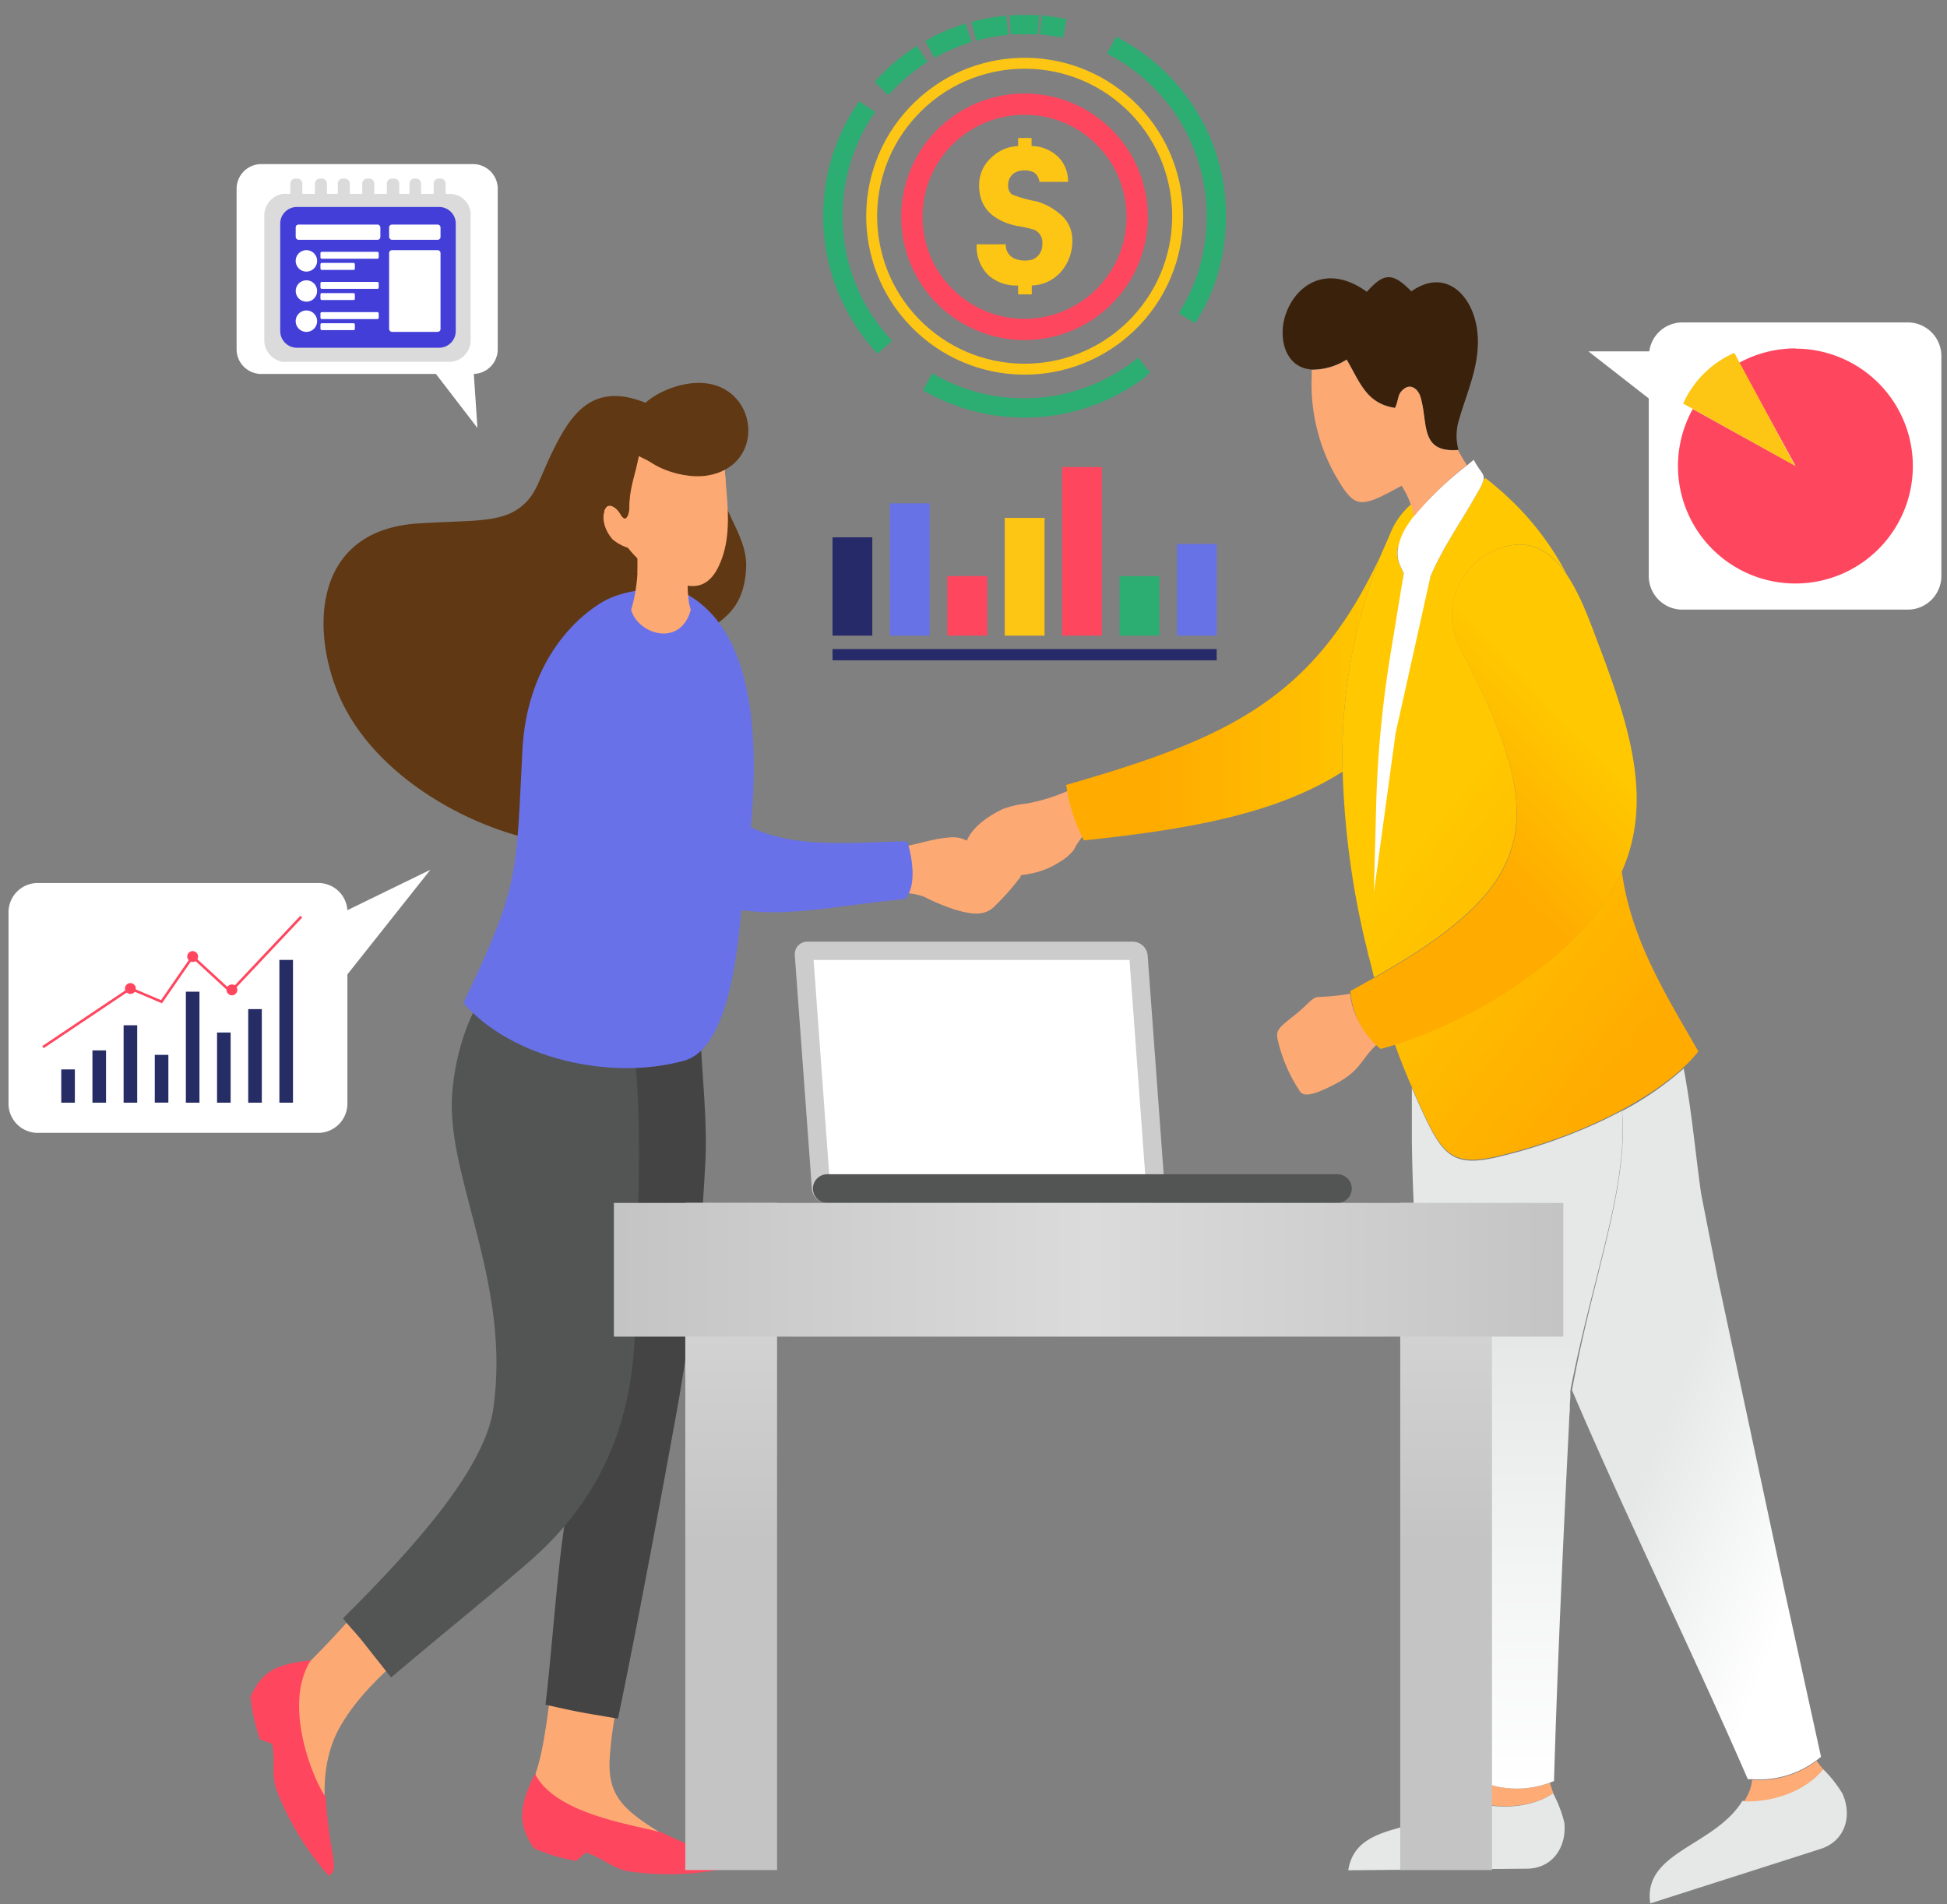 <svg xmlns="http://www.w3.org/2000/svg" xmlns:xlink="http://www.w3.org/1999/xlink" width="458" height="448" viewBox="0 0 458 448">
  <rect x="0" y="0" width="458" height="448" fill="#808080" stroke="none"/>
  <defs>
    <linearGradient id="linear-gradient" y1="0.5" x2="1.012" y2="0.5" gradientUnits="objectBoundingBox">
      <stop offset="0.28" stop-color="#ffab00"/>
      <stop offset="1" stop-color="#ffc800"/>
    </linearGradient>
    <linearGradient id="linear-gradient-2" x1="0.356" y1="0.437" x2="0.679" y2="0.931" gradientUnits="objectBoundingBox">
      <stop offset="0" stop-color="#ffc800"/>
      <stop offset="1" stop-color="#ffab00"/>
    </linearGradient>
    <linearGradient id="linear-gradient-3" x1="0.347" y1="0.877" x2="0.68" y2="0.337" gradientUnits="objectBoundingBox">
      <stop offset="0.41" stop-color="#ffab00"/>
      <stop offset="1" stop-color="#ffc800"/>
    </linearGradient>
    <linearGradient id="linear-gradient-4" x1="-0.004" y1="0.501" x2="0.997" y2="0.501" gradientUnits="objectBoundingBox">
      <stop offset="0" stop-color="#ff465f"/>
      <stop offset="1" stop-color="#ff465f"/>
    </linearGradient>
    <linearGradient id="linear-gradient-5" x1="0.001" y1="0.501" x2="1.001" y2="0.501" xlink:href="#linear-gradient-4"/>
    <linearGradient id="linear-gradient-6" x1="0.228" y1="0.232" x2="0.766" y2="0.853" gradientUnits="objectBoundingBox">
      <stop offset="0.36" stop-color="#e6e8e8"/>
      <stop offset="1" stop-color="#fff"/>
    </linearGradient>
    <linearGradient id="linear-gradient-7" x1="0.499" y1="1" x2="0.499" gradientUnits="objectBoundingBox">
      <stop offset="0" stop-color="#fff"/>
      <stop offset="0.64" stop-color="#e6e8e8"/>
    </linearGradient>
    <linearGradient id="linear-gradient-8" x1="0.5" y1="1" x2="0.5" gradientUnits="objectBoundingBox">
      <stop offset="0.49" stop-color="#c4c4c4"/>
      <stop offset="1" stop-color="#dbdbdb"/>
    </linearGradient>
    <linearGradient id="linear-gradient-10" y1="0.5" x2="1" y2="0.5" gradientUnits="objectBoundingBox">
      <stop offset="0" stop-color="#c4c4c4"/>
      <stop offset="0.5" stop-color="#dbdbdb"/>
      <stop offset="1" stop-color="#c4c4c4"/>
    </linearGradient>
    <linearGradient id="linear-gradient-11" x1="-0.001" y1="0.5" x2="0.999" y2="0.5" xlink:href="#linear-gradient-4"/>
    <clipPath id="clip-_1">
      <rect width="458" height="448"/>
    </clipPath>
  </defs>
  <g id="_1" data-name="1" clip-path="url(#clip-_1)">
    <g id="Group_2651" data-name="Group 2651">
      <path id="Path_9320" data-name="Path 9320" d="M207.057,135.3a43,43,0,0,1-11.558,3.853,22.528,22.528,0,0,0-5.646,1.314c-3.64,1.775-8.291,4.882-8.877,9.143a5.5,5.5,0,0,0,1.474,4.793c1.651,1.6,4.172,1.775,6.48,1.775,5.326.089,10.066-.408,14.576-3.426a12.126,12.126,0,0,0,3.071-2.628,17.754,17.754,0,0,1,1.953-3.054,34.28,34.28,0,0,1,3.551-2.5Z" transform="translate(45.985 49.886)" fill="#fda974" fill-rule="evenodd"/>
      <path id="Path_9321" data-name="Path 9321" d="M177.756,147.488c-1.651,3.054,13.227,6.746,14.061,5.788,1.332-1.527,1.438-4.936-.55-5.806s-5.078.266-6.462,0C183.881,147.186,179.815,143.689,177.756,147.488Z" transform="translate(43.454 57.973)" fill="#fda974" fill-rule="evenodd"/>
      <path id="Path_9322" data-name="Path 9322" d="M259.6,270.19l.124-.107c-9.516,8.415-26.08,4.438-27.98,16.653l41.934-.373c6.409,0,9.534-5.5,8.877-10.919a30.324,30.324,0,0,0-2.628-6.835h0C275.947,271.362,268.366,273.208,259.6,270.19Z" transform="translate(85.411 153.252)" fill="#e6e8e8"/>
      <path id="Path_9323" data-name="Path 9323" d="M249.421,267.1v.124a.764.764,0,0,1,0-.124Z" transform="translate(99.119 152.081)" fill="#262c64" opacity="0.5"/>
      <path id="Path_9324" data-name="Path 9324" d="M258.474,267.658a1.557,1.557,0,0,0-.124-.408h0C258.385,267.392,258.439,267.516,258.474,267.658Z" transform="translate(106.044 152.197)" fill="#262c64" opacity="0.5"/>
      <path id="Path_9325" data-name="Path 9325" d="M250.9,267.1a.764.764,0,0,0,0,.124l-.16.266c-.107.16-.213.32-.3.479a1.259,1.259,0,0,0-.178.249l-.355.479a1.355,1.355,0,0,1-.142.2l-.515.639h0l-.462.515-.178.178-.391.391-.2.2-.391.355-.124.107c8.77,3.018,16.351,1.172,20.275-1.545h0c-.124-.284-.249-.568-.355-.87v-.124l-.266-.728a1.767,1.767,0,0,0-.089-.284,1.793,1.793,0,0,0-.124-.408A22.335,22.335,0,0,1,250.9,267.1Z" transform="translate(97.639 152.081)" fill="#ffab75"/>
      <path id="Path_9326" data-name="Path 9326" d="M317,271.145a28.852,28.852,0,0,0-4.545-5.734h0c-2.929,3.764-9.623,7.776-18.89,7.51a1.06,1.06,0,0,0,0-.142c-6.569,10.865-23.577,12-21.748,24.234l40.017-12.8C317.944,282.241,319.293,276.116,317,271.145Z" transform="translate(116.382 150.771)" fill="#e6e8e8"/>
      <path id="Path_9327" data-name="Path 9327" d="M285.2,266.78v.142A.553.553,0,0,0,285.2,266.78Z" transform="translate(126.863 151.833)" fill="#262c64" opacity="0.5"/>
      <path id="Path_9328" data-name="Path 9328" d="M294.019,264.633l-.249-.373h0Z" transform="translate(133.508 149.879)" fill="#262c64" opacity="0.5"/>
      <path id="Path_9329" data-name="Path 9329" d="M302.732,266.291h0l-.6-.728h0c-.16-.213-.337-.426-.5-.657l-.16-.213-.249-.373a22.477,22.477,0,0,1-15.215,4.474.551.551,0,0,1,0,.142,1.672,1.672,0,0,1,0,.284l-.16.568v.266c0,.089-.142.408-.2.6a.639.639,0,0,0,0,.2l-.32.763h0l-.3.692a1.332,1.332,0,0,1-.124.213l-.249.5a1.48,1.48,0,0,0-.124.231l-.284.462a1.04,1.04,0,0,1,0,.142C293.109,274.067,299.785,270.054,302.732,266.291Z" transform="translate(126.126 149.925)" fill="#ffab75"/>
      <path id="Path_9330" data-name="Path 9330" d="M239.5,162.67a56.612,56.612,0,0,1-7.758.781c-1.314.284-2.255,1.775-4.723,3.782-3.995,3.231-4.953,3.8-4.651,5.859a35.933,35.933,0,0,0,5.326,12.552c1.1,1.775,4.936,0,8.38-1.775,6.2-3.284,5.965-6,9.924-9.445a16.9,16.9,0,0,1-6.5-11.753Z" transform="translate(78.107 71.108)" fill="#fda974"/>
      <path id="Path_9331" data-name="Path 9331" d="M238.1,87.086c3.178,5.433,4.651,10.333,11.38,11.362.71-1.474.692-2.787,1.225-3.551a4,4,0,0,1,.923-.959,2.486,2.486,0,0,1,.834-.426c1.314-.32,2.539.763,3.018,2.4a2.637,2.637,0,0,0,.16.586c1.474,5.823-.142,12.534,8.646,11.842h.124a12.428,12.428,0,0,1,0-6.658c.213-.763.444-1.509.675-2.255,1.953-6.214,4.527-12.144,3.746-18.979-.959-8.415-7.421-15.091-15.517-9.392-4.438-4.6-6.533-4.314-10.457.107-10.9-7.9-19.05.479-19.778,8.522h0a1.927,1.927,0,0,0,0,.32c-.3,4.545,1.775,9.125,6.871,9.445a15.215,15.215,0,0,0,8.149-2.361Z" transform="translate(78.676 -2.511)" fill="#3a210c"/>
      <path id="Path_9332" data-name="Path 9332" d="M267.942,106l.728-1.775c0,.124-1.012,2.077-1.065,2.219l-.426.888c-.142.266-.284.533-.408.8s-.284.586-.444.87-.266.533-.408.8l-.426.852-.426.763-.444.834-.408.746-.462.817-.408.728c-.16.266-.32.533-.462.8l-.426.71-.479.781-.426.675-.479.781-.426.657-.5.763c-.142.213-.266.426-.408.621l-.533.763c-14.487,21.056-33.945,28.9-64.837,37.78a40.407,40.407,0,0,0,4.172,13.049c25.033-2.628,45.325-6.285,60.842-16.174A128.077,128.077,0,0,1,267.942,106Z" transform="translate(56.435 25.787)" fill="url(#linear-gradient)"/>
      <path id="Path_9333" data-name="Path 9333" d="M234.31,157.31v0Z" transform="translate(87.404 66.952)" fill="#272a68" opacity="0.36"/>
      <path id="Path_9334" data-name="Path 9334" d="M277.36,171.35Z" transform="translate(120.784 77.838)" fill="#272a68" opacity="0.36"/>
      <path id="Path_9335" data-name="Path 9335" d="M238.427,211.835c-.479-1.775-.888-3.746-1.456-5.61a.638.638,0,0,1,0-.178,197.97,197.97,0,0,1-5.948-42.769,127.205,127.205,0,0,1,9.392-51.788h0c.16-.32.3-.639.444-.959l.373-.852c.142-.32.284-.657.444-.994s.231-.568.355-.852l.16-.373a18.038,18.038,0,0,1,5.433-7.368l1.988-.337,1.367-.249c-1.367,2.059-6.835,9.658-7.1,11.735a7.1,7.1,0,0,0,.71,3.782,18.043,18.043,0,0,0,.781,1.651l-6.054,51.859,1.775-14.469,10.528-36.289V117.6c3.178-7.368,7.332-13.014,11.362-20.257a10.651,10.651,0,0,0,1.207-2.663l.426-.337a75.844,75.844,0,0,1,5.77,4.953,67.464,67.464,0,0,1,13.386,17.754c-4.03-5.894-9.64-9.5-18.073-5.149a16.547,16.547,0,0,0-7.1,22.3c.728,1.349,1.4,2.681,2.059,3.977C279.58,175.581,276.349,190.424,238.427,211.835Zm58.215-24.855c-3.764,8.433-10.83,16.706-22.565,25.1-6.232,4.438-18.819,12.268-30.714,14.842h-.3c1.278,3.551,2.663,7.1,4.225,10.652.941,2.219,1.953,4.474,3.018,6.746,4.492,9.6,7.261,11.931,17.505,9.463,20.754-5.007,35.774-13.759,43.39-20.807.8-.746,1.527-1.456,2.148-2.148h0l.568-.657.142-.16.639-.781c-7.119-12.481-15.836-26.08-17.984-42.236Z" transform="translate(84.814 18.126)" fill="url(#linear-gradient-2)"/>
      <path id="Path_9336" data-name="Path 9336" d="M241.372,116.917c.266.6.533,1.136.8,1.651l-3.089,18.837a262.865,262.865,0,0,0-3.409,35.792l-.533,20.47,5.113-37.461,8.131-36.555v-.178c3.16-7.35,7.332-13,11.362-20.257a9.553,9.553,0,0,0,1.189-2.645c.284-1.367-.8-1.775-2.308-4.651L257.084,93.2a80.088,80.088,0,0,0-12.641,12.073c-.408.533-.781,1.065-1.136,1.616a14.79,14.79,0,0,0-2.574,6.249A7.457,7.457,0,0,0,241.372,116.917Z" transform="translate(88.047 16.25)" fill="#fff"/>
      <path id="Path_9337" data-name="Path 9337" d="M273.26,205.352c11.735-8.4,18.8-16.671,22.565-25.122,7.4-16.529,2.13-33.732-5.326-53.386-1.864-4.865-4.137-11.575-7.563-16.618-4.03-5.894-9.658-9.5-18.073-5.149a16.547,16.547,0,0,0-7.1,22.3c.71,1.349,1.4,2.681,2.059,3.977,19.014,37.478,15.783,52.32-22.139,73.731-1.474.746-3.711,2.059-5.681,3.125l.107.6a19.245,19.245,0,0,0,6.711,12.712l.32.266c1.349-.284,5.326-1.562,5.326-1.6a110.6,110.6,0,0,0,28.8-14.842Z" transform="translate(85.612 24.964)" fill="url(#linear-gradient-3)"/>
      <path id="Path_9338" data-name="Path 9338" d="M263.419,103.462c-.746-1.172-1.456-2.379-2.095-3.551-8.788.692-7.1-6.019-8.646-11.842a2.2,2.2,0,0,0-.16-.586c-.479-1.633-1.775-2.716-3.018-2.4a2.486,2.486,0,0,0-.834.426,3.994,3.994,0,0,0-.923.959c-.533.746-.515,2.059-1.225,3.551-6.729-1.03-8.2-5.93-11.38-11.362a15.215,15.215,0,0,1-8.22,2.379v1.509h0a43.923,43.923,0,0,0,5.5,23.222c1.6,2.7,3.444,6.107,5.859,6.356s5.326-1.4,9.782-3.817a19.724,19.724,0,0,1,2.894,7.226,80.09,80.09,0,0,1,12.463-12.073Z" transform="translate(81.641 5.969)" fill="#fda974"/>
      <path id="Path_9339" data-name="Path 9339" d="M142.205,271.822a86.993,86.993,0,0,1,2.787-17.292H128.446c-.657,5.894-1.4,11.238-2.326,15.57-.692,3.231-1.917,6.551-3,10.475l3.426,7.457,38.97,7.457C147.762,285.067,141.815,282.688,142.205,271.822Z" transform="translate(1.189 142.334)" fill="#fda974" fill-rule="evenodd"/>
      <path id="Path_9340" data-name="Path 9340" d="M130.506,294.266c-1.58,12.871-2.5,26.524-3.853,37.958,8.415,1.9,8.256,1.775,17.044,3.284,4.474-21.429,9.907-50.669,13.866-72.506a461.728,461.728,0,0,0,6.729-59.191c.515-12.623-1.775-26.329-1.278-39.325-9.765-1.474-19.352-2.965-29.063-4.776a48.841,48.841,0,0,0-9.8,36.218c1.42,13.244,8.877,26.453,9.037,60.15a273.579,273.579,0,0,1-2.678,38.166Z" transform="translate(1.668 68.813)" fill="#444" fill-rule="evenodd"/>
      <path id="Path_9341" data-name="Path 9341" d="M124.343,242.209,112.7,241.73a234.348,234.348,0,0,1-16.209,17.754,35.505,35.505,0,0,1-6.658,4.776c4.137,13.546,5.592,21.748,11.984,34.815-1.775-11.4-.763-19.245,3.142-25.849,5.433-9.161,15.055-16.919,25.193-24.553C128.622,246.932,126.793,244.855,124.343,242.209Z" transform="translate(-24.623 132.409)" fill="#fda974" fill-rule="evenodd"/>
      <path id="Path_9342" data-name="Path 9342" d="M100.483,251c-8.77.976-11.416,2.823-14.2,8.5a43,43,0,0,0,2.272,10.1l2.823,1.047c.905,4.279-.284,6.888,1.03,10.812a66.629,66.629,0,0,0,12.268,20.2c1.58-.763,1.349-2.219.976-5.078a100.988,100.988,0,0,1-1.669-13.457C101.655,280.187,93.541,261.99,100.483,251Z" transform="translate(-27.375 139.598)" fill-rule="evenodd" fill="url(#linear-gradient-4)"/>
      <path id="Path_9343" data-name="Path 9343" d="M125.329,266.05c-4.19,8.149-3.835,12.25-.266,17.505a42.926,42.926,0,0,0,9.907,2.965l2.29-1.953c4.19,1.3,5.876,3.551,9.942,4.385a66.291,66.291,0,0,0,23.63-.817c.089-1.775-1.278-2.255-3.959-3.32a126.663,126.663,0,0,1-11.682-4.935C149.19,278.1,130.176,275.708,125.329,266.05Z" transform="translate(0.543 151.267)" fill-rule="evenodd" fill="url(#linear-gradient-5)"/>
      <path id="Path_9344" data-name="Path 9344" d="M134.04,160.8c-7.439,8.877-9.96,22.21-9.907,29.9.124,18.872,13.741,42.609,9.8,70.891-1.935,13.9-17.86,32.063-35.383,49.462.905,1.314,3.231,3.693,4.208,4.936,2.059,2.574,5.06,6.445,7.1,8.983,16.973-14.327,19.263-15.854,31.957-26.773,18.677-15.978,24.944-35.081,25.406-55.268.586-24.944,2.059-50.669-.533-67.766Z" transform="translate(-17.862 69.658)" fill="#535454" fill-rule="evenodd"/>
      <path id="Path_9345" data-name="Path 9345" d="M172.244,86.371c-10.865-4.616-16.4.142-20.665,7.883-4.456,8.131-4.936,12.268-7.971,15.3-5.113,5.131-11.824,4.083-25.512,4.989-24.145,1.6-25.406,24.323-18.464,40.55,8.256,19.174,31.9,32.152,50.545,34.709,23.08,3.142,30.181-7.865,30.732-21.2.391-8.877-2.557-14.576-1.775-18.02,2.858-13.954,15.393-9.711,16.245-25.459.479-8.77-7.812-14.913-6.888-25.956C198.431,79.163,179.47,79.358,172.244,86.371Z" transform="translate(-19.866 8.607)" fill="#603813" fill-rule="evenodd"/>
      <path id="Path_9346" data-name="Path 9346" d="M128.4,146.63c-1.545,29.578-.5,31.85-13.9,59.795,11.238,13.014,34.478,18.428,51.948,13.582,10.013-2.787,12.428-23.95,13.44-35.685,1.012-11.416,10.9-60.363-12.587-73.927-4.137-2.4-14.647-1.474-19.849,1.562C138.894,116.963,129.449,128.29,128.4,146.63Z" transform="translate(-5.495 29.52)" fill="#6871e8" fill-rule="evenodd"/>
      <path id="Path_9347" data-name="Path 9347" d="M190.861,142.99c4.971,3.089,5.628,4.083,11.2,5.823a1.775,1.775,0,0,1,.923,2.574,58.868,58.868,0,0,1-6.036,6.817c-2.432,2.468-5.806,1.775-9.267.763a48.451,48.451,0,0,1-7.1-2.947c-3.551-1.438-7.3-.923-11.132-.923l-.16-10.315c2.166-.213,4.243-.3,6.2-.639,3.835-.657,7.421-2.006,11.451-2.2a6.782,6.782,0,0,1,3.924,1.048Z" transform="translate(36.988 55.031)" fill="#fda974" fill-rule="evenodd"/>
      <path id="Path_9348" data-name="Path 9348" d="M209.157,175.321c2.841-2.858,1.775-9.8.533-13.582-12.428.16-28.14,2.237-39.058-4.58-9.054-5.646-11.291-15.108-21.677-31.122-5.326-8.22-10.244-10.137-16.369-6.977-4.847,2.5-7.794,10.492-5.326,19.724,2.095,7.812,13.138,20.435,19.653,26.631C166.726,184.482,183.592,177.664,209.157,175.321Z" transform="translate(3.708 36.176)" fill="#6871e8" fill-rule="evenodd"/>
      <path id="Path_9349" data-name="Path 9349" d="M138.221,104.56a38.792,38.792,0,0,1-1.491,12.854c1.509,5.663,11.558,9.019,14.025,0a17.594,17.594,0,0,1-.728-6.782l-4.634-4.172Z" transform="translate(11.742 26.051)" fill="#fda974" fill-rule="evenodd"/>
      <path id="Path_9350" data-name="Path 9350" d="M137.57,104.56v4.172c1.775,3.2,7.528,7.457,12.073,6.693a21.411,21.411,0,0,1-.213-4.74l-4.634-4.172Z" transform="translate(12.394 26.051)" fill="#fda974" fill-rule="evenodd"/>
      <path id="Path_9351" data-name="Path 9351" d="M161.518,93.8c.675,9.09,1.935,16.511-1.332,23.471-2.805,5.965-7.1,5.326-11.469,3.178a24.056,24.056,0,0,1-9.907-7.474,10.652,10.652,0,0,1-3.551-1.935c-1.775-1.9-3.036-5.326-1.527-7.474.657-.976,2.272-.266,3.338,1.58,1.349,2.308,2.13,0,2.166-1.6,0-4.545,1.314-7.368,2.219-12.09C147.457,94.531,155.464,98.49,161.518,93.8Z" transform="translate(8.897 15.894)" fill="#fda974" fill-rule="evenodd"/>
      <path id="Path_9352" data-name="Path 9352" d="M161.45,93.8c.107,1.42.231,2.805.337,4.154-6.2,2.272-12.729.959-19.529-4.154-1.474,4.154-.692,7.457-1.58,10.421-.71,2.432-1.775,3.551-3.213,2.983-2.059-.728-1.775-2.13-4.314-2.823a3.551,3.551,0,0,1,.426-.817c.657-.976,2.272-.266,3.338,1.58,1.349,2.308,2.13,0,2.166-1.6,0-4.545,1.314-7.368,2.219-12.09C147.389,94.531,155.4,98.49,161.45,93.8Z" transform="translate(8.966 15.894)" fill="#fda974" fill-rule="evenodd"/>
      <path id="Path_9353" data-name="Path 9353" d="M154.712,103.515c-6.924,1.136-17.754-3.249-18.02-10.013-.231-6.214,6.871-10.386,12.925-11.487C166.252,78.979,169.91,101.012,154.712,103.515Z" transform="translate(11.709 8.348)" fill="#603813" fill-rule="evenodd"/>
      <path id="Path_9354" data-name="Path 9354" d="M311.58,296.271,295.6,221.58l-3.835-19.529c-1.047-7.244-2.113-18.056-3.462-25.814-.2-1.261-.408-2.486-.639-3.657a71.8,71.8,0,0,1-14.5,10c1.545,18.091-6.977,39.058-11.771,65.689,13.28,31.016,28.69,62.316,41.349,91.5h.994a22.477,22.477,0,0,0,15.215-4.474h0l1.012-.8Z" transform="translate(108.401 78.792)" fill="url(#linear-gradient-6)"/>
      <path id="Path_9355" data-name="Path 9355" d="M267.175,171.41,265.4,185.72q2.361-1.154,4.527-2.29A40.619,40.619,0,0,0,267.175,171.41Z" transform="translate(111.51 77.885)" fill="none"/>
      <path id="Path_9356" data-name="Path 9356" d="M261.3,215.7h0a.924.924,0,0,1,.089-.479v-.107A2.769,2.769,0,0,0,261.3,215.7Z" transform="translate(108.331 111.769)" fill="none"/>
      <path id="Path_9357" data-name="Path 9357" d="M289.579,180.529q-2.166,1.154-4.527,2.29a124.9,124.9,0,0,1-24.358,8.522c-10.244,2.486-13.014.142-17.505-9.445-1.065-2.272-2.077-4.527-3.018-6.746V187.6c.533,47.935,10.315,102.475,15.464,150.463l.941.337h0a22.334,22.334,0,0,0,15.854.266h0l1.172-.444c.834-27.785,2.166-56.812,3.551-84.295,0-1.012.107-2.024.178-3.018v-1.03c0-.657.089-1.314.124-1.971v-1.136h0v-.408C282.566,219.641,291.088,198.62,289.579,180.529Z" transform="translate(91.947 80.785)" fill="url(#linear-gradient-7)"/>
      <path id="Path_9358" data-name="Path 9358" d="M127.253,149.365H60.925a6.888,6.888,0,0,0-6.693,7.1v44.58a6.888,6.888,0,0,0,6.693,7.1h66.328a6.888,6.888,0,0,0,6.693-7.1V170.865l19.529-24.625-19.529,9.516a6.835,6.835,0,0,0-6.693-6.391Z" transform="translate(-52.228 58.368)" fill="#fff" fill-rule="evenodd"/>
      <path id="Path_9359" data-name="Path 9359" d="M164.947,214.117a1.332,1.332,0,0,1-1.278-1.189l-4.048-55.037a.817.817,0,0,1,.213-.621.763.763,0,0,1,.6-.249h76.59a1.349,1.349,0,0,1,1.278,1.189l4.03,55.037a.728.728,0,0,1-.2.621.764.764,0,0,1-.6.249Z" transform="translate(29.489 66.727)" fill="#fff" fill-rule="evenodd"/>
      <path id="Path_9360" data-name="Path 9360" d="M237.153,160.084l3.87,52.906H166.688l-3.853-52.906h74.317m.817-4.314h-76.59a2.947,2.947,0,0,0-2.965,3.2L162.445,214a3.551,3.551,0,0,0,3.444,3.2h76.59a2.947,2.947,0,0,0,2.965-3.2l-4.03-55.037A3.551,3.551,0,0,0,237.969,155.77Z" transform="translate(28.548 65.758)" fill="#ccc"/>
      <path id="Path_9361" data-name="Path 9361" d="M164.2,186.59h119.98a3.391,3.391,0,0,1,3.391,3.373h0a3.409,3.409,0,0,1-3.391,3.391H164.2a3.409,3.409,0,0,1-3.391-3.391h0A3.391,3.391,0,0,1,164.2,186.59Z" transform="translate(30.413 89.655)" fill="#535454" fill-rule="evenodd"/>
      <rect id="Rectangle_1348" data-name="Rectangle 1348" width="21.589" height="156.943" transform="translate(161.202 282.991)" fill="url(#linear-gradient-8)"/>
      <rect id="Rectangle_1349" data-name="Rectangle 1349" width="21.589" height="156.943" transform="translate(329.383 282.991)" fill="url(#linear-gradient-8)"/>
      <rect id="Rectangle_1350" data-name="Rectangle 1350" width="223.343" height="31.46" transform="translate(144.407 282.991)" fill="url(#linear-gradient-10)"/>
      <path id="Path_9362" data-name="Path 9362" d="M90.079,52.74h50.172a5.805,5.805,0,0,1,5.628,5.93V96.184a5.805,5.805,0,0,1-5.628,5.912h0l.852,12.712L131.338,102.1H90.079a5.805,5.805,0,0,1-5.628-5.912V58.67a5.805,5.805,0,0,1,5.628-5.93Z" transform="translate(-28.795 -14.129)" fill="#fff" fill-rule="evenodd"/>
      <path id="Path_9363" data-name="Path 9363" d="M130.783,58.246v-2.4a1.172,1.172,0,0,0-1.136-1.189h-.533a1.172,1.172,0,0,0-1.154,1.189v2.4H125v-2.4a1.172,1.172,0,0,0-1.136-1.189h-.444a1.172,1.172,0,0,0-1.154,1.189v2.4h-2.4v-2.4a1.172,1.172,0,0,0-1.154-1.19h-.621a1.172,1.172,0,0,0-1.136,1.19v2.4h-2.965v-2.4a1.172,1.172,0,0,0-1.154-1.189H112.3a1.172,1.172,0,0,0-1.136,1.19v2.4h-2.929v-2.4A1.172,1.172,0,0,0,107.1,54.66h-.55a1.172,1.172,0,0,0-1.136,1.19v2.4h-2.557v-2.4a1.172,1.172,0,0,0-1.136-1.189h-.568a1.154,1.154,0,0,0-1.118,1.189v2.4H97.068v-2.4a1.172,1.172,0,0,0-1.154-1.189h-.533a1.172,1.172,0,0,0-1.136,1.19v2.4H92.47a5.166,5.166,0,0,0-4.35,5.2v29.1a5.184,5.184,0,0,0,4.35,5.22h39.254a5.113,5.113,0,0,0,4.936-5.326V63.484a4.882,4.882,0,0,0-4.687-5.22Z" transform="translate(-25.95 -12.641)" fill="#dbdbdb" fill-rule="evenodd"/>
      <path id="Path_9364" data-name="Path 9364" d="M94.012,58.42h33.732a3.924,3.924,0,0,1,3.782,4.048v25a3.941,3.941,0,0,1-3.782,4.066H94.012a3.941,3.941,0,0,1-3.782-4.066v-25a3.924,3.924,0,0,1,3.782-4.048Z" transform="translate(-24.314 -9.726)" fill="#433ed8" fill-rule="evenodd"/>
      <path id="Path_9365" data-name="Path 9365" d="M94.8,64.14a2.521,2.521,0,1,1-2.521,2.521A2.521,2.521,0,0,1,94.8,64.14Z" transform="translate(-22.724 -5.29)" fill="#fff" fill-rule="evenodd"/>
      <rect id="Rectangle_1351" data-name="Rectangle 1351" width="13.706" height="1.633" rx="0.3" transform="translate(75.38 59.24)" fill="#fff"/>
      <rect id="Rectangle_1352" data-name="Rectangle 1352" width="8.096" height="1.651" rx="0.3" transform="translate(75.38 61.851)" fill="#fff"/>
      <path id="Path_9366" data-name="Path 9366" d="M92,60.171V55.715a.479.479,0,0,1,.462-.515h.515a.5.5,0,0,1,.462.515v4.456a.5.5,0,0,1-.462.515h-.515A.479.479,0,0,1,92,60.171Z" transform="translate(-22.941 -12.222)" fill="#dbdbdb" fill-rule="evenodd"/>
      <path id="Path_9367" data-name="Path 9367" d="M95.151,60.171V55.715a.479.479,0,0,1,.462-.515h.515a.5.5,0,0,1,.462.515v4.456a.5.5,0,0,1-.462.515h-.515a.479.479,0,0,1-.462-.515Z" transform="translate(-20.499 -12.222)" fill="#dbdbdb" fill-rule="evenodd"/>
      <path id="Path_9368" data-name="Path 9368" d="M98.3,60.171V55.715a.479.479,0,0,1,.444-.515h.533a.5.5,0,0,1,.462.515v4.456a.5.5,0,0,1-.462.515h-.533a.479.479,0,0,1-.444-.515Z" transform="translate(-18.056 -12.222)" fill="#dbdbdb" fill-rule="evenodd"/>
      <path id="Path_9369" data-name="Path 9369" d="M101.44,60.171V55.715a.5.5,0,0,1,.462-.515h.533a.5.5,0,0,1,.462.515v4.456a.5.5,0,0,1-.462.515H101.9A.5.5,0,0,1,101.44,60.171Z" transform="translate(-15.621 -12.222)" fill="#dbdbdb" fill-rule="evenodd"/>
      <path id="Path_9370" data-name="Path 9370" d="M104.59,60.171V55.715a.5.5,0,0,1,.462-.515h.533a.479.479,0,0,1,.444.515v4.456a.479.479,0,0,1-.444.515h-.533a.5.5,0,0,1-.462-.515Z" transform="translate(-13.179 -12.222)" fill="#dbdbdb" fill-rule="evenodd"/>
      <path id="Path_9371" data-name="Path 9371" d="M107.74,60.171V55.715a.5.5,0,0,1,.462-.515h.515a.479.479,0,0,1,.462.515v4.456a.479.479,0,0,1-.462.515H108.2A.5.5,0,0,1,107.74,60.171Z" transform="translate(-10.736 -12.222)" fill="#dbdbdb" fill-rule="evenodd"/>
      <path id="Path_9372" data-name="Path 9372" d="M110.89,60.171V55.715a.5.5,0,0,1,.462-.515h.515a.479.479,0,0,1,.462.515v4.456a.479.479,0,0,1-.462.515h-.515A.5.5,0,0,1,110.89,60.171Z" transform="translate(-8.294 -12.222)" fill="#dbdbdb" fill-rule="evenodd"/>
      <rect id="Rectangle_1353" data-name="Rectangle 1353" width="19.92" height="3.586" rx="0.65" transform="translate(69.557 52.831)" fill="#fff"/>
      <rect id="Rectangle_1354" data-name="Rectangle 1354" width="12.09" height="3.586" rx="0.65" transform="translate(91.536 52.831)" fill="#fff"/>
      <rect id="Rectangle_1355" data-name="Rectangle 1355" width="12.09" height="19.227" rx="0.65" transform="translate(91.536 58.85)" fill="#fff"/>
      <circle id="Ellipse_1971" data-name="Ellipse 1971" cx="2.521" cy="2.521" r="2.521" transform="translate(69.557 65.934)" fill="#fff"/>
      <rect id="Rectangle_1356" data-name="Rectangle 1356" width="13.706" height="1.633" rx="0.3" transform="translate(75.38 66.324)" fill="#fff"/>
      <rect id="Rectangle_1357" data-name="Rectangle 1357" width="8.096" height="1.633" rx="0.3" transform="translate(75.38 68.952)" fill="#fff"/>
      <path id="Path_9373" data-name="Path 9373" d="M94.8,72.13a2.521,2.521,0,1,1-2.521,2.521A2.521,2.521,0,0,1,94.8,72.13Z" transform="translate(-22.724 0.905)" fill="#fff" fill-rule="evenodd"/>
      <rect id="Rectangle_1358" data-name="Rectangle 1358" width="13.706" height="1.633" rx="0.3" transform="translate(75.38 73.426)" fill="#fff"/>
      <rect id="Rectangle_1359" data-name="Rectangle 1359" width="8.096" height="1.633" rx="0.3" transform="translate(75.38 76.035)" fill="#fff"/>
      <rect id="Rectangle_1360" data-name="Rectangle 1360" width="9.356" height="31.122" transform="translate(209.332 118.414)" fill="#6872e7"/>
      <rect id="Rectangle_1361" data-name="Rectangle 1361" width="9.356" height="14.008" transform="translate(222.843 135.528)" fill="#ff465f"/>
      <rect id="Rectangle_1362" data-name="Rectangle 1362" width="9.356" height="27.696" transform="translate(236.354 121.841)" fill="#fdc614"/>
      <rect id="Rectangle_1363" data-name="Rectangle 1363" width="9.356" height="23.133" transform="translate(195.839 126.403)" fill="#272a68"/>
      <rect id="Rectangle_1364" data-name="Rectangle 1364" width="9.356" height="39.662" transform="translate(249.846 109.874)" fill="#ff465f"/>
      <rect id="Rectangle_1365" data-name="Rectangle 1365" width="9.356" height="21.553" transform="translate(276.868 127.983)" fill="#6872e7"/>
      <rect id="Rectangle_1366" data-name="Rectangle 1366" width="9.356" height="14.008" transform="translate(263.357 135.528)" fill="#2cad72"/>
      <path id="Path_9374" data-name="Path 9374" d="M163.41,117h90.367v2.645H163.41Z" transform="translate(32.429 35.696)" fill="#272a68" fill-rule="evenodd"/>
      <path id="Path_9375" data-name="Path 9375" d="M338.907,73.72H285.486a7.829,7.829,0,0,0-7.6,6.8H263.56l14.2,11.078v41.579a7.918,7.918,0,0,0,7.705,8.1h53.439a7.918,7.918,0,0,0,7.687-8.1V81.816a7.918,7.918,0,0,0-7.687-8.1Z" transform="translate(110.083 2.138)" fill="#fff" fill-rule="evenodd"/>
      <path id="Path_9376" data-name="Path 9376" d="M303.073,77.16a27.465,27.465,0,0,0-13.262,3.391l13.244,24.216L278.91,91.416a27.625,27.625,0,1,0,24.163-14.2Z" transform="translate(119.287 4.806)" fill-rule="evenodd" fill="url(#linear-gradient-11)"/>
      <path id="Path_9377" data-name="Path 9377" d="M288.157,77.75A23.453,23.453,0,0,0,276.12,89.681l26.311,14.629Z" transform="translate(119.822 5.263)" fill="#fdc614" fill-rule="evenodd"/>
      <circle id="Ellipse_1972" data-name="Ellipse 1972" cx="35.987" cy="35.987" r="35.987" transform="translate(190.169 52.544) rotate(-46.89)" fill="none" stroke="#fdc614" stroke-miterlimit="10" stroke-width="2.57"/>
      <path id="Path_9379" data-name="Path 9379" d="M205.012,73.052a10.99,10.99,0,0,1-2.894,7.954,9.48,9.48,0,0,1-6.64,2.965v2.095h-3.213V83.971a9.907,9.907,0,0,1-6.942-2.361,9.445,9.445,0,0,1-2.805-7.315h6.853a3.426,3.426,0,0,0,2.255,3.426,6.658,6.658,0,0,0,4.154.107,3.817,3.817,0,0,0,2.184-3.675,3.231,3.231,0,0,0-1.9-3.284,28.851,28.851,0,0,0-4.1-.905q-8.877-1.988-8.877-9.534a8.628,8.628,0,0,1,2.663-6.338,9.783,9.783,0,0,1,6.516-2.929V49.28h3.16v1.882a9.2,9.2,0,0,1,6.161,2.468A7.954,7.954,0,0,1,204,59.595h-6.729a3.214,3.214,0,0,0-1.261-2.219,5.2,5.2,0,0,0-4.421,0,3.32,3.32,0,0,0-1.669,3.054,2.557,2.557,0,0,0,.888,2.13,29.862,29.862,0,0,0,5.663,1.6A14.2,14.2,0,0,1,201.9,67a7.67,7.67,0,0,1,3.107,6.054Z" transform="translate(47.231 -16.813)" fill="#fdc614" fill-rule="evenodd"/>
      <path id="Path_9380" data-name="Path 9380" d="M175.087,47.822a47.336,47.336,0,0,1,3.87-3.675,48.84,48.84,0,0,1,4.225-3.2l1.047-.71,2.5,3.782-1.047.692a44.884,44.884,0,0,0-7.332,6.214l-.852.923-3.2-3.125.87-.905Zm12.2-9.338-1.1.586,2.148,4.012,1.1-.586c1.047-.55,2.113-1.065,3.2-1.527s2.184-.888,3.3-1.278L197.1,39.3l-1.491-4.314-1.189.408c-1.225.408-2.45.87-3.657,1.385a30.105,30.105,0,0,0-3.551,1.775Zm10.99-4.19c.941-.231,1.882-.426,2.841-.6s1.9-.32,2.858-.426l1.261-.16.515,4.527-1.243.142c-.87.107-1.775.231-2.592.391s-1.775.337-2.574.55l-1.207.3L197.048,34.6l1.225-.3Zm9.037-1.314h5.646l-.2,4.545h-6.5l-.2-4.509h1.243Zm7.581.249,1.651.213,1.633.266,1.243.231-.834,4.4-1.225-.231-1.474-.231-1.491-.2-1.243-.142.5-4.527,1.243.142Zm17.31,5.45A47.616,47.616,0,0,1,250.309,56.1a47.083,47.083,0,0,1,6.622,24.181,47.936,47.936,0,0,1-1.669,12.694,44,44,0,0,1-4.936,11.451l-.657,1.065-3.87-2.379.657-1.065a40.124,40.124,0,0,0,4.421-10.262,43.462,43.462,0,0,0,1.509-11.5,42.8,42.8,0,0,0-22.37-37.638l-1.083-.6,2.184-3.959,1.1.6Zm6.019,79.271a47.474,47.474,0,0,1-13.546,7.244,46.622,46.622,0,0,1-15.038,2.486,47.3,47.3,0,0,1-22.9-5.805l-1.1-.6,2.184-3.995,1.1.6a42.4,42.4,0,0,0,46.391-3.551l.994-.746,2.77,3.551-.994.763Zm-64.091-6.2A47.332,47.332,0,0,1,169.92,54.32l.675-1.047,3.817,2.5-.692,1.047a42.075,42.075,0,0,0-5.2,11.2,42.733,42.733,0,0,0,9.019,40.674l.834.941-3.409,3.018Z" transform="translate(31.458 -29.451)" fill="#2cad72" fill-rule="evenodd"/>
      <rect id="Rectangle_1367" data-name="Rectangle 1367" width="3.196" height="7.829" transform="translate(14.413 251.585)" fill="#262c64"/>
      <rect id="Rectangle_1368" data-name="Rectangle 1368" width="3.196" height="12.303" transform="translate(21.746 247.111)" fill="#262c64"/>
      <rect id="Rectangle_1369" data-name="Rectangle 1369" width="3.196" height="11.238" transform="translate(36.41 248.158)" fill="#262c64"/>
      <rect id="Rectangle_1370" data-name="Rectangle 1370" width="3.196" height="26.116" transform="translate(43.725 233.299)" fill="#262c64"/>
      <rect id="Rectangle_1371" data-name="Rectangle 1371" width="3.196" height="18.215" transform="translate(29.078 241.199)" fill="#262c64"/>
      <rect id="Rectangle_1372" data-name="Rectangle 1372" width="3.196" height="22.015" transform="translate(58.39 237.399)" fill="#262c64"/>
      <rect id="Rectangle_1373" data-name="Rectangle 1373" width="3.196" height="33.59" transform="translate(65.722 225.824)" fill="#262c64"/>
      <rect id="Rectangle_1374" data-name="Rectangle 1374" width="3.196" height="16.511" transform="translate(51.057 242.903)" fill="#262c64"/>
      <path id="Path_9381" data-name="Path 9381" d="M58.79,183.156l20.577-13.795,7.315,3.107,7.332-10.6,8.93,8.22,16.618-17.629" transform="translate(-48.691 63.191)" fill="none" stroke="#ff465f" stroke-miterlimit="10" stroke-width="0.6"/>
      <circle id="Ellipse_1973" data-name="Ellipse 1973" cx="1.278" cy="1.278" r="1.278" transform="translate(29.397 231.274)" fill="#ff465f"/>
      <circle id="Ellipse_1974" data-name="Ellipse 1974" cx="1.278" cy="1.278" r="1.278" transform="translate(44.044 223.747)" fill="#ff465f"/>
      <circle id="Ellipse_1975" data-name="Ellipse 1975" cx="1.278" cy="1.278" r="1.278" transform="translate(53.276 231.595)" fill="#ff465f"/>
      <g id="Ellipse_1978" data-name="Ellipse 1978" transform="translate(212 22)" fill="none" stroke="#ff465f" stroke-width="5">
        <circle cx="29" cy="29" r="29" stroke="none"/>
        <circle cx="29" cy="29" r="26.5" fill="none"/>
      </g>
    </g>
  </g>
</svg>
